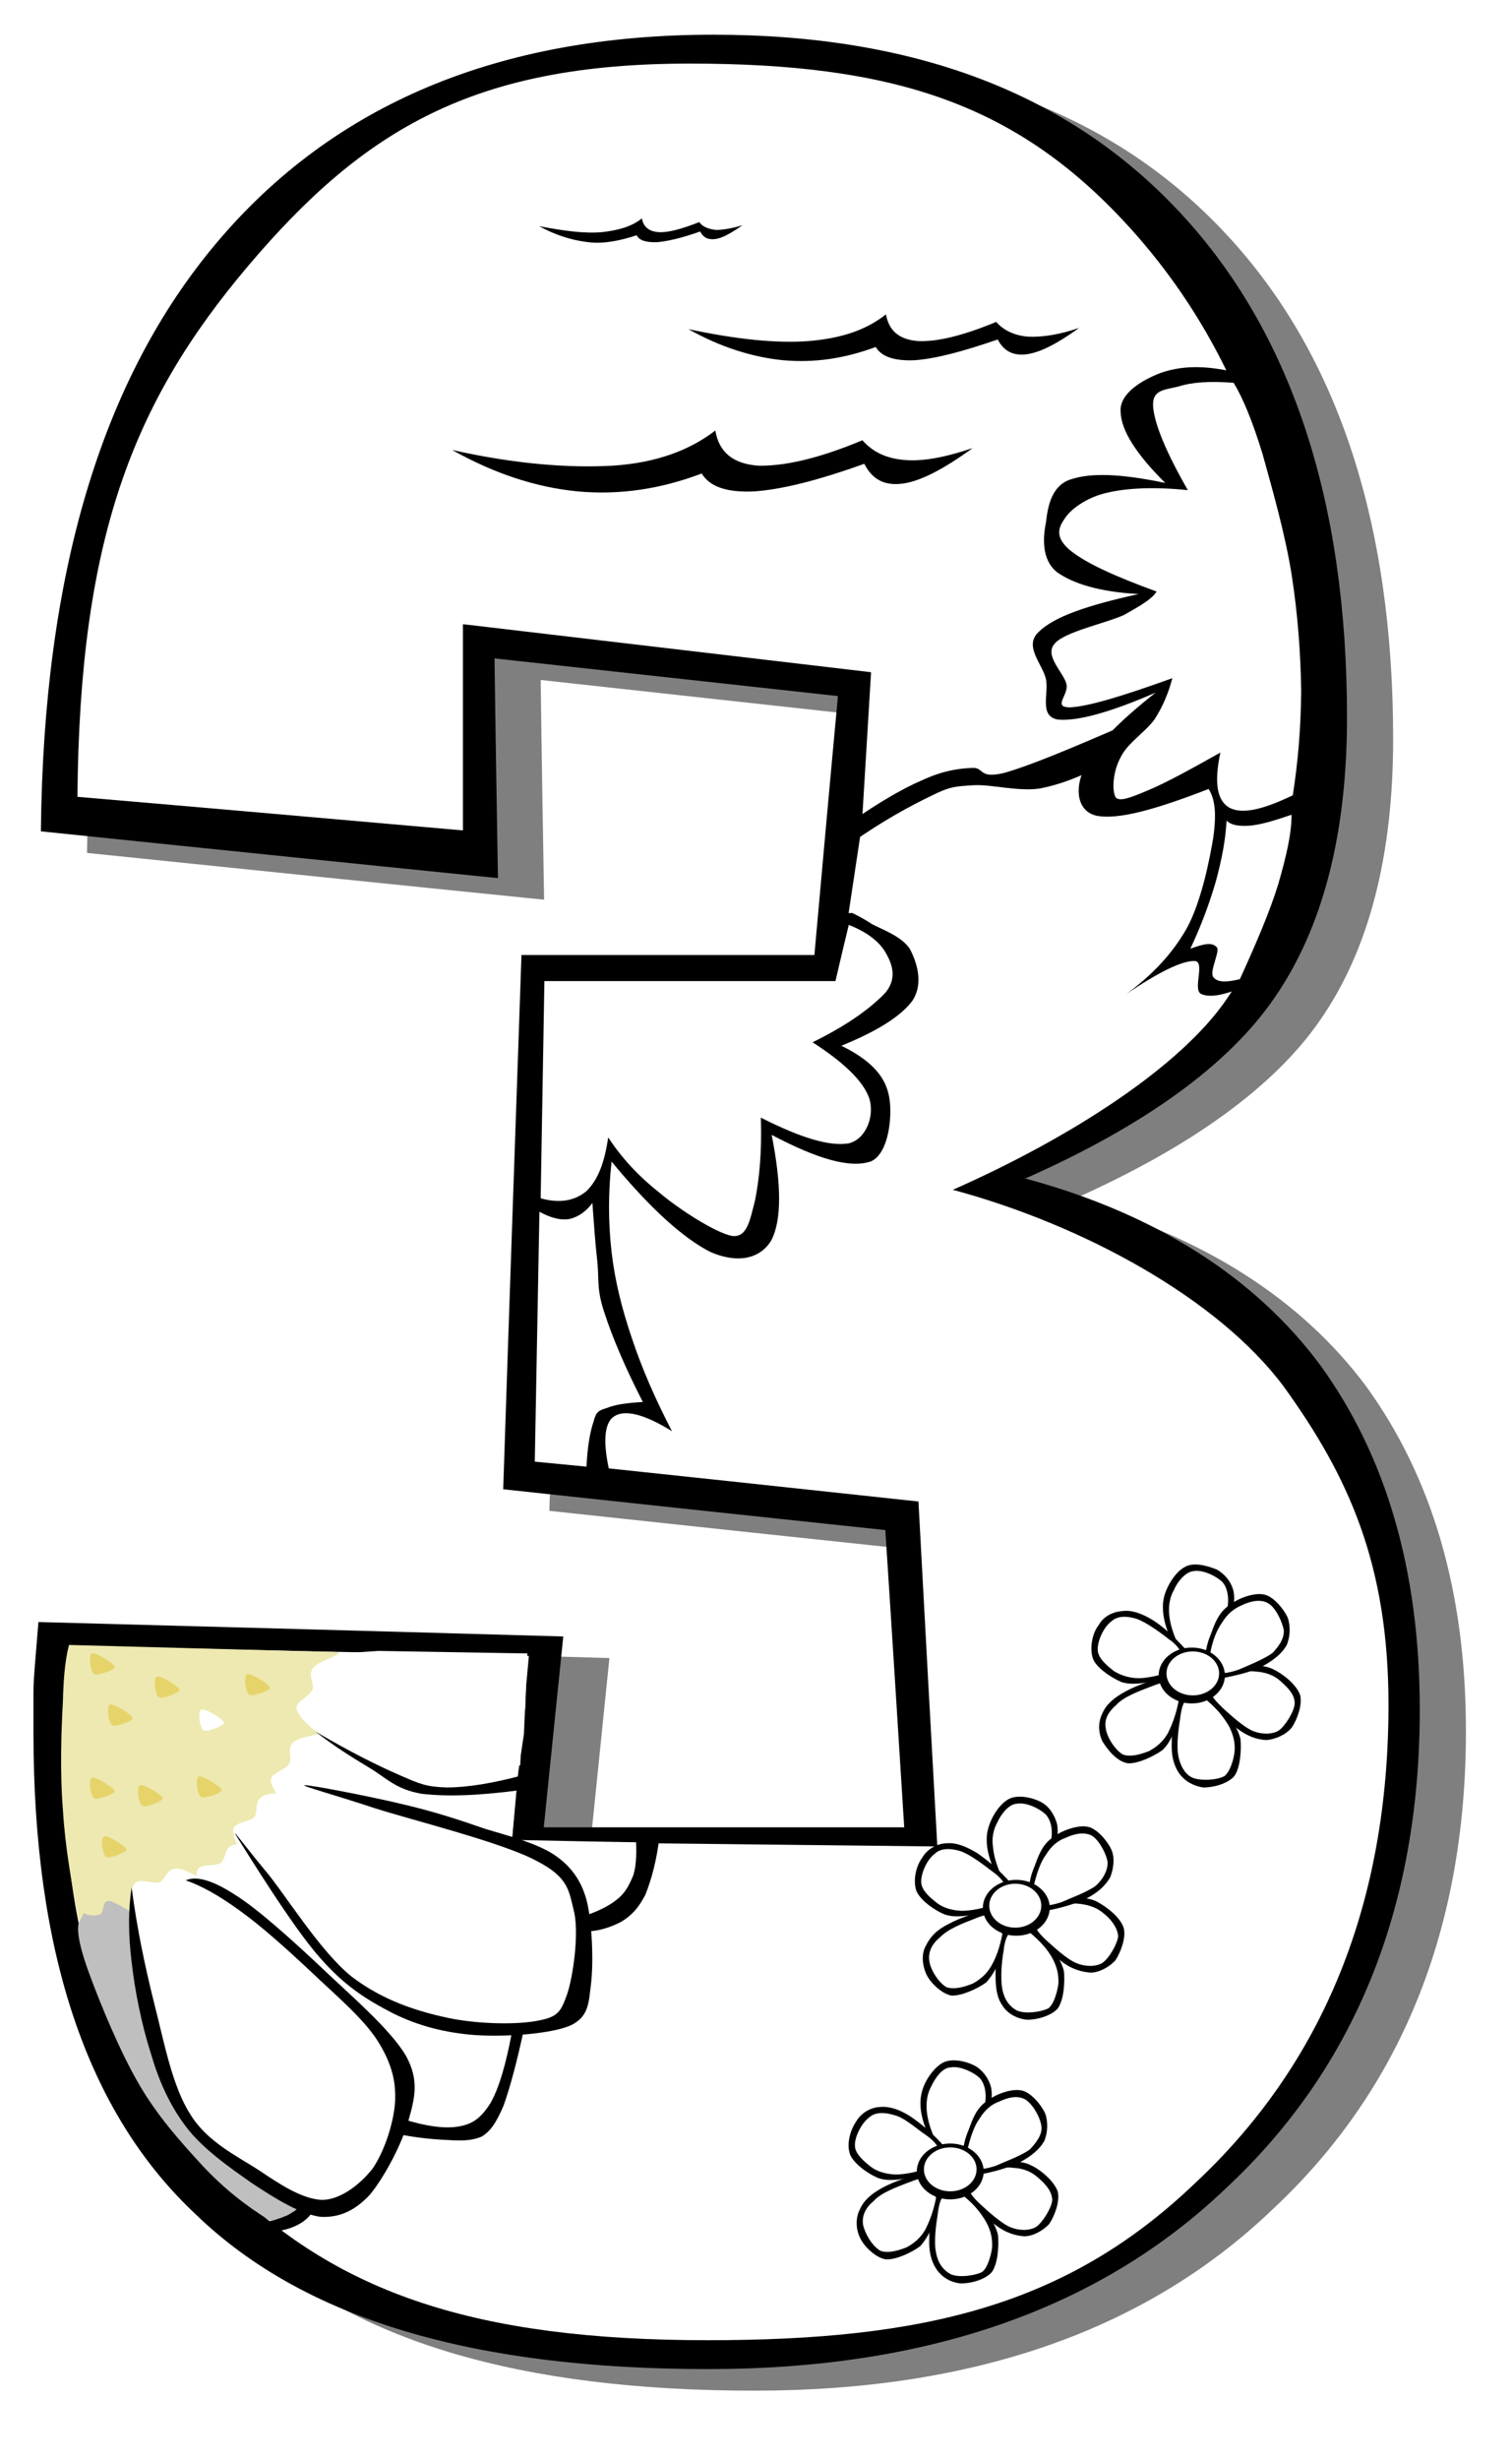 <?xml version="1.0"?><svg width="377" height="613" xmlns="http://www.w3.org/2000/svg">
 <defs>
  <linearGradient id="XMLID_3_" y2="1.043" x2="0.472" y1="0.004" x1="0.592">
   <stop stop-color="#5fe5ff" id="stop26" offset="0"/>
   <stop stop-color="#007f6f" id="stop28" offset="1"/>
  </linearGradient>
  <linearGradient id="XMLID_4_" y2="0" x2="0.5" y1="1" x1="0.5">
   <stop stop-color="#009f2f" id="stop39" offset="0"/>
   <stop stop-color="#9fffb1" id="stop41" offset="1"/>
  </linearGradient>
  <linearGradient id="XMLID_5_" y2="0.863" x2="1.14" y1="0.237" x1="0.066">
   <stop stop-color="#00ff0c" id="stop104" offset="0"/>
   <stop stop-color="#007f33" id="stop106" offset="1"/>
  </linearGradient>
  <linearGradient id="XMLID_6_" y2="0.818" x2="0.787" y1="0.06" x1="0.117">
   <stop stop-color="#00ff0c" id="stop115" offset="0"/>
   <stop stop-color="#007f33" id="stop117" offset="1"/>
  </linearGradient>
  <filter id="filter3747">
   <feGaussianBlur stdDeviation="11.592" id="feGaussianBlur3749"/>
  </filter>
 </defs>
 <g>
  <title>Layer 1</title>
  <g externalResourcesRequired="false" id="g3751">
   <g opacity="0.5" filter="url(#filter3747)" id="g2774">
    <path fill-rule="evenodd" id="path2776" d="m21.084,409.568c43.623,1.174 87.245,2.347 130.868,3.599c-1.621,15.798 -3.242,31.678 -4.863,47.556c29.956,0 59.913,0 89.871,0c-1.545,-24.639 -3.091,-49.355 -4.712,-74.071c-31.73,-3.364 -63.465,-6.727 -95.275,-10.169c1.469,-44.349 3.012,-88.698 4.558,-133.125c24.32,0 48.641,0 73.036,0c1.932,-21.51 3.862,-43.019 5.869,-64.529c-28.488,-3.128 -57.057,-6.258 -85.624,-9.387c0.232,18.225 0.54,36.449 0.851,54.752c-37.989,-3.833 -75.974,-7.744 -113.962,-11.655c0.62,-63.981 15.057,-112.711 44.01,-146.892c28.953,-34.18 69.952,-51.623 123.688,-51.623c50.033,0 88.638,14.548 116.355,44.349c27.793,29.801 41.611,72.038 41.611,125.773c0,29.097 -6.019,52.406 -18.066,69.848c-11.427,16.738 -32.58,31.991 -62.149,45.053c32.581,8.76 57.366,24.715 73.577,46.539c16.29,22.526 24.785,50.92 24.785,85.804c0,49.434 -16.29,89.403 -48.256,119.203c-31.965,30.584 -75.433,45.131 -129.091,45.131c-58.527,0 -100.759,-12.357 -127.86,-38.562c-27.178,-25.418 -40.456,-65.388 -40.456,-119.983c0,-3.599 0,-6.492 0,-10.167c0,-3.599 0.616,-9.465 1.235,-17.444z"/>
   </g>
   <g id="g21">
    <path fill-rule="evenodd" id="path23" d="m9.578,404.192c43.623,1.174 87.245,2.347 130.868,3.599c-1.621,15.798 -3.242,31.678 -4.863,47.556c29.956,0 59.913,0 89.871,0c-1.545,-24.639 -3.091,-49.355 -4.712,-74.071c-31.73,-3.364 -63.465,-6.727 -95.275,-10.169c1.469,-44.349 3.012,-88.698 4.558,-133.125c24.32,0 48.641,0 73.036,0c1.932,-21.51 3.862,-43.019 5.869,-64.529c-28.488,-3.128 -57.057,-6.258 -85.624,-9.387c0.232,18.225 0.54,36.449 0.851,54.752c-37.989,-3.833 -75.974,-7.744 -113.962,-11.655c0.62,-63.981 15.057,-112.711 44.01,-146.892c28.953,-34.18 69.952,-51.623 123.688,-51.623c50.033,0 88.638,14.548 116.355,44.349c27.793,29.801 41.611,72.038 41.611,125.773c0,29.097 -6.019,52.406 -18.066,69.848c-11.427,16.738 -32.58,31.991 -62.149,45.053c32.581,8.76 57.366,24.715 73.577,46.539c16.29,22.526 24.785,50.92 24.785,85.804c0,49.434 -16.29,89.403 -48.256,119.203c-31.965,30.584 -75.433,45.131 -129.091,45.131c-58.527,0 -100.759,-12.357 -127.86,-38.562c-27.178,-25.418 -40.456,-65.388 -40.456,-119.983c0,-3.599 0,-6.492 0,-10.167c0,-3.599 0.616,-9.465 1.235,-17.444z"/>
   </g>
   <path fill="#ffffff" fill-rule="evenodd" id="path30" d="m323.893,179.24c0,-53.813 -15.826,-94.173 -43.543,-123.974c-27.718,-29.801 -58.372,-39.422 -108.403,-39.422c-53.659,0 -81.146,16.269 -110.1,50.45c-28.953,34.181 -42.001,68.284 -42.542,132.265c32.043,2.738 64.085,5.554 96.126,8.37c0,-17.129 0,-34.259 0,-51.389c33.896,3.989 67.788,7.979 101.76,11.967c-0.771,12.749 -1.542,25.499 -2.317,38.248l21.389,9.542l64.625,-11.732l23.005,-24.325z"/>
   <path fill-rule="evenodd" id="path32" d="m112.729,112.13c15.75,3.52 29.108,4.536 40.07,3.91c10.887,-0.704 19.303,-3.91 25.557,-8.76c0.926,5.475 4.478,8.291 10.656,8.76c6.099,0.157 14.669,-1.563 26.017,-6.336c2.551,2.895 5.869,4.537 10.581,4.928c4.554,0.392 10.191,-0.704 16.906,-2.972c-7.104,5.163 -12.894,8.212 -17.371,8.838c-4.633,0.626 -7.645,-1.017 -9.651,-4.928c-11.737,4.224 -20.692,6.415 -27.487,6.883c-6.794,0.313 -11.041,-1.173 -13.048,-4.458c-10.347,3.911 -20.538,5.397 -30.884,4.458c-10.501,-1.015 -20.845,-4.457 -31.346,-10.323z"/>
   <path fill-rule="evenodd" id="path34" d="m171.639,82.016c11.734,2.502 21.851,3.598 30.036,2.972c8.336,-0.704 14.359,-2.816 19.223,-6.648c0.774,4.146 3.321,6.258 7.954,6.648c4.633,0.234 11.038,-1.25 19.533,-4.771c1.851,2.112 4.633,3.441 8.029,3.676c3.397,0.157 7.721,-0.469 12.663,-2.19c-5.403,3.911 -9.651,6.1 -13.048,6.571c-3.478,0.468 -5.794,-0.861 -7.26,-3.676c-8.88,3.05 -15.439,4.771 -20.613,5.162c-5.173,0.234 -8.34,-0.86 -9.806,-3.286c-7.875,2.894 -15.29,3.989 -23.165,3.286c-7.794,-0.783 -15.749,-3.364 -23.546,-7.744z"/>
   <path fill-rule="evenodd" id="path36" d="m134.423,56.361c6.254,1.173 11.196,1.876 15.675,1.486c4.168,-0.47 7.489,-1.408 9.961,-3.442c0.308,2.034 1.696,3.285 4.168,3.442c2.316,0.156 5.791,-0.783 10.116,-2.504c0.848,1.173 2.236,1.721 4.167,1.957c1.699,0 4.016,-0.392 6.64,-1.173c-2.856,1.955 -5.019,3.207 -6.794,3.441c-1.852,0.234 -3.012,-0.392 -3.783,-1.878c-4.633,1.643 -8.104,2.425 -10.731,2.66c-2.702,0.079 -4.402,-0.391 -5.096,-1.721c-4.093,1.33 -8.107,2.19 -12.045,1.721c-4.169,-0.469 -8.262,-1.799 -12.278,-3.989z"/>
   <path fill="#ffffff" fill-rule="evenodd" id="path43" d="m214.873,205.755l-5.943,39.421c-24.32,0 -48.641,0 -72.961,0c-0.695,39.578 -1.467,79.156 -2.239,118.812c31.732,3.363 63.467,6.727 95.277,10.168c1.541,28.63 3.087,57.257 4.708,85.962c-35.362,-0.391 -70.725,-0.783 -106.087,-1.174c1.392,-15.408 2.782,-30.816 4.248,-46.305c-38.219,-0.782 -76.436,-1.643 -114.655,-2.502c-0.617,8.056 -1.233,13.845 -1.233,17.44c0,3.678 0,6.571 0,10.248c0,54.518 14.282,81.659 41.461,107.078c27.098,26.204 60.608,38.249 119.056,38.249c53.659,0 89.481,-8.525 121.447,-39.108c31.965,-29.801 48.255,-69.77 48.255,-119.203c0,-34.964 -9.881,-56.864 -26.172,-79.391c-16.29,-21.822 -49.876,-40.204 -82.457,-48.964c29.569,-13.062 56.821,-30.739 68.249,-47.478c12.047,-17.443 18.066,-40.673 18.066,-69.77c-7.256,5.71 -14.435,8.917 -22.004,9.621c-7.641,0.704 -15.44,-6.258 -23.16,-5.319c-7.8,1.017 -16.445,9.464 -23.164,11.186c-6.715,1.72 -10.112,-2.739 -16.906,-0.939c-6.875,1.878 -14.675,5.79 -23.786,11.968z"/>
   <path fill="#ede9b0" fill-rule="evenodd" id="path45" d="m17.221,409.902l67.173,1.799c-1.389,10.639 -4.17,20.259 -8.958,29.175c-4.938,8.76 -10.267,17.364 -19.532,24.015c-9.342,6.411 -21.233,11.573 -35.979,15.172c-2.009,-10.245 -3.707,-19.865 -4.247,-29.174c-0.773,-9.542 -0.386,-19.869 0,-26.751c0.154,-7.038 0.77,-11.498 1.543,-14.236z"/>
   <path fill="#bfbfbf" fill-rule="evenodd" id="path47" d="m19.615,479.204c-0.541,2.347 0.463,6.882 3.012,13.608c2.471,6.647 7.257,18.381 11.967,26.437c4.554,7.9 10.347,14.393 15.905,20.417c5.326,5.709 11.04,10.167 16.831,13.688c3.012,0.859 5.714,0.233 8.415,-1.878c2.547,-2.269 7.721,-5.319 7.18,-10.951c-1.08,-5.709 -5.094,-14.002 -11.734,-23.073c-6.717,-9.387 -20.384,-24.249 -27.565,-31.601c-7.255,-7.352 -12.353,-10.481 -15.285,-11.81c-3.242,-1.487 -2.161,2.423 -3.321,2.973c-1.312,0.469 -2.702,0.391 -4.168,-0.235c-0.387,0.783 -0.774,1.563 -1.237,2.425z"/>
   <path fill="#ffffff" fill-rule="evenodd" id="path49" d="m49.031,467.002c-0.308,2.972 1.003,6.725 5.405,15.486c4.323,8.683 10.347,26.984 20.999,35.588c10.579,8.135 33.511,17.521 42.312,14.002c8.57,-3.91 13.434,-25.733 9.266,-35.902c-4.478,-10.403 -24.245,-19.085 -35.132,-25.186c-11.192,-6.415 -24.476,-10.168 -30.574,-11.263c-6.175,-1.097 -4.4,3.128 -6.329,4.536c-2.163,1.096 -5.947,-0.313 -5.947,2.739z"/>
   <path fill="#ffffff" fill-rule="evenodd" id="path51" d="m67.716,444.631c1.158,2.815 3.707,5.943 11.196,11.889c7.489,6.024 20.383,20.571 33.432,23.778c13.123,3.206 26.559,2.659 38.68,-2.66c12.122,-5.317 9.883,-18.536 9.883,-18.536c-11.039,-0.157 -22.158,-0.393 -33.278,-0.626c0.775,-9.075 1.546,-18.147 2.396,-27.298l-25.48,-0.313c-12.584,-1.018 -22.39,0.47 -28.568,2.033c-6.02,1.487 -2.547,4.771 -3.938,6.727c-1.39,1.955 -5.481,2.19 -4.323,5.006z"/>
   <path fill="#ffffff" fill-rule="evenodd" id="path53" d="m58.22,456.909c0.617,2.818 2.392,6.415 8.88,13.769c6.484,7.195 16.058,23.777 28.719,29.564c12.122,5.478 36.753,8.84 44.397,3.442c7.489,-6.101 7.103,-27.923 0.616,-37.074c-7.025,-8.917 -27.718,-12.985 -39.993,-16.112c-12.355,-3.365 -26.02,-4.067 -32.351,-3.599c-6.177,0.39 -3.705,4.067 -5.096,5.945c-1.853,1.564 -5.944,1.017 -5.172,4.065z"/>
   <path fill="#ffffff" fill-rule="evenodd" id="path55" d="m33.126,470.207c-1.158,2.582 -0.849,7.119 1.235,16.349c1.854,9.463 3.01,28.784 10.965,39.891c8.03,10.794 27.64,25.891 37.136,24.794c9.266,-1.485 19.535,-21.04 18.299,-32.069c-1.698,-11.184 -18.221,-24.949 -27.254,-33.711c-9.344,-8.996 -20.771,-16.348 -26.56,-19.007c-5.559,-2.582 -5.096,1.722 -7.26,2.659c-2.316,0.314 -5.789,-1.642 -6.561,1.094z"/>
   <path fill="#ffffff" fill-rule="evenodd" id="path57" d="m74.279,426.72c1.544,2.658 4.554,5.318 12.815,10.089c8.338,4.771 5.946,4.303 16.213,8.603c10.271,4.304 20.383,1.566 25.481,-0.858l1.852,-12.515l0.85,-20.022l-37.138,-0.627c-12.584,0.938 -7.798,0 -13.664,2.502c-5.714,2.425 -1.776,5.084 -2.857,7.275c-1.08,2.11 -5.098,2.971 -3.552,5.553z"/>
   <path fill="#ffffff" fill-rule="evenodd" id="path59" d="m131.181,419.601c-5.481,0.314 -10.962,0.235 -16.753,0.626c-5.946,0.078 -16.523,0 -17.989,0.626c-1.469,0.625 3.317,1.643 9.266,2.736c5.711,0.862 14.129,1.566 25.246,2.426c0.074,-2.111 0.154,-4.222 0.23,-6.414z"/>
   <path fill="#ffffff" fill-rule="evenodd" id="path61" d="m130.024,434.229c-6.409,-0.235 -12.508,-0.548 -17.991,-1.253c-5.789,-0.704 -15.439,-3.831 -15.595,-3.051c-0.232,0.704 9.031,4.772 14.669,6.729c5.559,1.643 11.658,2.737 18.607,3.284c0.078,-1.878 0.155,-3.755 0.31,-5.709z"/>
   <path fill="#ffffff" fill-rule="evenodd" id="path63" d="m129.097,475.526c-5.019,-2.58 -14.207,-5.319 -22.159,-8.213c-8.183,-2.972 -27.795,-10.325 -25.788,-8.526c2.008,1.722 28.492,15.645 37.756,19.477c9.188,3.363 14.901,3.287 16.833,2.738c1.54,-0.547 -1.777,-3.364 -6.642,-5.476z"/>
   <path fill="#ffffff" fill-rule="evenodd" id="path65" d="m80.224,468.253c0.54,1.407 17.681,17.364 24.012,21.587c6.332,3.834 13.512,4.146 13.201,2.737c-0.771,-1.722 -10.651,-7.195 -16.83,-11.263c-6.485,-4.3 -20.924,-14.392 -20.383,-13.061z"/>
   <path fill="#ffffff" fill-rule="evenodd" id="path67" d="m54.127,486.791c5.096,4.613 30.884,28.234 35.672,34.648c4.398,5.867 -3.632,5.867 -8.649,1.487c-5.404,-4.536 -17.682,-21.589 -22.234,-27.611c-4.789,-6.255 -9.963,-12.906 -4.789,-8.524z"/>
   <path fill="#ffffff" fill-rule="evenodd" id="path69" d="m43.625,490.701c2.396,5.71 16.525,35.589 19.768,40.437c3.087,4.382 1.776,-7.431 -0.618,-13.062c-2.624,-5.71 -10.887,-16.503 -14.051,-20.961c-3.243,-4.771 -7.721,-12.047 -5.099,-6.414z"/>
   <path fill="#e6d46b" fill-rule="evenodd" id="path71" d="m27.412,424.763c-0.848,0.235 -0.54,4.46 0.618,5.162c0.926,0.393 5.096,-1.016 5.096,-1.797c-0.308,-0.94 -4.786,-3.677 -5.714,-3.365z"/>
   <path fill="#e6d46b" fill-rule="evenodd" id="path73" d="m39.072,417.802c-0.851,0.235 -0.541,4.46 0.615,5.162c0.928,0.471 5.099,-1.171 5.099,-1.876c-0.31,-0.94 -4.788,-3.755 -5.714,-3.286z"/>
   <path fill="#ffffff" fill-rule="evenodd" id="path75" d="m50.189,426.015c-0.851,0.235 -0.541,4.458 0.617,5.163c0.929,0.469 5.097,-1.174 5.097,-1.878c-0.31,-0.939 -4.788,-3.754 -5.714,-3.285z"/>
   <path fill="#e6d46b" fill-rule="evenodd" id="path77" d="m49.571,442.675c-0.848,0.235 -0.54,4.458 0.618,5.163c0.926,0.393 5.096,-1.018 5.096,-1.8c-0.307,-0.938 -4.786,-3.676 -5.714,-3.363z"/>
   <path fill="#e6d46b" fill-rule="evenodd" id="path79" d="m34.902,444.864c-0.849,0.235 -0.541,4.46 0.617,5.162c0.926,0.472 5.096,-1.173 5.096,-1.875c-0.307,-0.94 -4.785,-3.755 -5.713,-3.287z"/>
   <path fill="#e6d46b" fill-rule="evenodd" id="path81" d="m25.946,457.614c-0.928,0.236 -0.463,4.457 0.54,5.162c0.849,0.469 4.941,-1.174 5.096,-1.875c-0.31,-0.939 -4.863,-3.755 -5.636,-3.287z"/>
   <path fill="#e6d46b" fill-rule="evenodd" id="path83" d="m22.935,442.988c-0.928,0.234 -0.463,4.458 0.54,5.163c1.004,0.391 5.021,-1.019 5.174,-1.8c-0.309,-0.94 -4.787,-3.676 -5.714,-3.363z"/>
   <path fill="#e6d46b" fill-rule="evenodd" id="path85" d="m61.616,417.178c-0.851,0.233 -0.54,4.458 0.618,5.162c0.926,0.391 5.096,-1.019 5.096,-1.8c-0.309,-0.939 -4.788,-3.676 -5.714,-3.362z"/>
   <path fill="#e6d46b" fill-rule="evenodd" id="path87" d="m22.935,412.016c-0.928,0.233 -0.463,4.457 0.54,5.162c1.004,0.391 5.021,-1.019 5.174,-1.8c-0.309,-0.94 -4.787,-3.677 -5.714,-3.362z"/>
   <path fill-rule="evenodd" id="path89" d="m78.68,431.491c4.556,3.596 8.956,6.335 13.511,9.072c4.248,2.581 6.564,5.32 12.894,6.414c6.409,0.78 14.517,0.469 24.94,-0.939l0.308,-3.676c-7.489,2.033 -13.896,3.049 -18.917,3.049c-5.018,-0.154 -6.562,-0.78 -11.734,-3.049c-5.406,-2.346 -12.509,-5.866 -21.002,-10.871z"/>
   <path fill-rule="evenodd" id="path91" d="m75.976,444.864c1.236,-0.155 17.296,2.974 24.94,4.851c7.335,1.721 13.819,3.832 20.073,6.021c6.254,1.878 12.663,3.52 17.141,6.414c3.938,2.661 6.64,6.024 8.107,11.265c1.389,5.396 1.774,15.094 1.158,20.649c-0.618,5.005 -0.54,8.446 -5.096,10.636c-5.021,2.192 -16.293,2.895 -23.702,2.426c-7.49,-0.548 -14.284,-2.269 -20.693,-5.475c-6.64,-3.44 -12.045,-6.807 -18.297,-14.001c-6.719,-7.588 -18.068,-26.048 -20.385,-29.722c-2.239,-3.521 1.854,2.111 6.872,8.135c4.863,5.71 13.666,20.179 21.618,26.514c7.72,5.867 16.136,8.604 24.32,10.325c7.8,1.564 17.371,1.644 22.469,0.549c4.786,-0.94 5.404,-2.347 6.949,-6.649c1.467,-4.458 2.857,-14.549 1.774,-20.023c-1.389,-5.632 -1.313,-8.918 -9.573,-13.141c-8.493,-4.536 -30.652,-10.013 -40.226,-13.063c-9.65,-3.207 -18.838,-5.711 -17.449,-5.711z"/>
   <path fill-rule="evenodd" id="path93" d="m46.329,468.564c3.86,1.331 8.263,3.756 13.512,7.588c5.25,3.754 11.427,9.308 17.371,14.861c5.713,5.476 13.127,11.654 16.832,17.364c3.32,5.24 4.711,9.698 4.479,15.175c-0.308,5.396 -2.704,12.671 -5.714,16.972c-3.165,3.911 -7.952,7.666 -12.585,7.666c-4.788,-0.235 -10.191,-3.677 -15.596,-7.354c-5.559,-3.596 -12.973,-7.116 -17.141,-13.92c-4.556,-7.04 -6.563,-18.069 -8.956,-27.378c-2.394,-9.541 -4.402,-19.161 -5.713,-29.174c-0.851,5.397 -0.851,11.576 0,18.538c0.771,6.962 2.472,15.564 4.788,22.76c1.929,6.65 4.63,12.829 8.723,18.227c4.17,5.553 11.04,10.324 16.754,14.313c5.713,3.753 11.736,7.509 16.83,8.211c4.713,0.235 8.495,-1.484 12.277,-5.474c3.628,-4.38 8.03,-12.671 9.651,-18.539c1.621,-5.631 2.702,-10.088 -0.618,-16.112c-3.938,-6.726 -14.129,-15.33 -21.311,-22.213c-7.255,-6.805 -15.75,-14.471 -21.309,-17.911c-5.634,-3.678 -9.725,-4.772 -12.274,-3.6z"/>
   <path fill-rule="evenodd" id="path95" d="m100.606,528.089c5.483,1.722 10.191,2.423 13.821,1.8c3.475,-0.626 5.48,-2.113 7.797,-5.713c2.239,-3.831 3.938,-9.932 5.403,-17.676l3.013,-0.859c-1.776,8.29 -3.473,14.547 -5.094,19.086c-1.856,4.3 -3.167,6.257 -5.406,7.663c-2.472,1.095 -5.173,1.095 -8.726,0.861c-3.55,-0.156 -7.642,-0.547 -12.275,-1.486c0.464,-1.174 0.926,-2.423 1.467,-3.676z"/>
   <path fill-rule="evenodd" id="path97" d="m145.619,481.314c3.628,0 6.717,-1.095 9.266,-2.426c2.547,-1.563 4.168,-3.205 6.021,-6.725c1.544,-3.833 2.857,-8.604 3.63,-15.176l-6.023,0.313c0.232,3.911 0.232,7.354 -0.616,10.012c-1.005,2.425 -2.008,4.46 -4.172,6.102c-2.161,1.721 -5.171,3.127 -8.723,4.223c0.154,1.174 0.387,2.426 0.617,3.677z"/>
   <path fill-rule="evenodd" id="path99" d="m78.987,549.364c-1.003,1.954 -2.006,3.362 -3.859,4.536c-1.93,1.173 -3.86,1.8 -6.64,2.19l-3.012,-2.19c2.316,-0.392 4.325,-1.095 6.021,-1.799c1.7,-0.861 3.012,-1.878 4.247,-3.051c0.541,0.156 1.236,0.156 1.776,0.313c0.542,-0.077 0.927,-0.077 1.467,0.001z"/>
   <path fill-rule="evenodd" id="path101" d="m306.445,92.418c-7.18,-1.485 -12.508,-1.095 -17.141,0.547c-4.478,1.721 -10.346,5.085 -9.881,9.777c0.154,4.537 3.857,10.403 11.117,17.599c-10.887,-2.268 -18.302,-2.581 -23.395,-0.938c-4.943,1.485 -5.869,6.726 -6.33,10.638c-0.774,3.91 -1.16,9.385 2.702,12.514c3.938,2.815 10.422,4.928 20.383,5.475c-12.817,2.815 -21.003,5.631 -24.86,9.385c-3.938,3.599 0.926,7.979 1.775,11.89c0.691,3.676 -1.775,9.23 3.008,10.012c4.713,0.392 12.433,-1.564 24.32,-6.726c-9.416,7.43 -15.439,13.609 -17.756,18.85c-2.547,5.083 -1.852,10.95 3.321,11.889c5.324,0.86 14.129,-1.486 27.638,-6.727c1.621,2.502 2.011,6.18 1.16,12.202c-0.926,5.553 -3.012,15.956 -6.563,22.449c-3.707,6.57 -8.726,11.732 -15.055,16.425c8.03,-5.475 13.743,-8.212 16.831,-8.212c3.012,-0.156 -0.465,7.196 1.775,8.212c2.237,1.017 5.944,0.313 11.428,-2.111c7.8,-11.263 13.203,-24.951 16.215,-41.377c3.008,-16.504 4.783,-38.561 1.466,-57.099c-3.625,-18.85 -10.73,-36.761 -22.158,-54.674z"/>
   <path fill="#ffffff" fill-rule="evenodd" id="path108" d="m322.351,198.168c1.312,-8.526 2.007,-16.739 2.086,-26.124c-0.154,-9.465 -0.85,-19.007 -2.396,-28.941c-1.621,-10.167 -5.019,-21.978 -7.255,-30.035c-2.472,-8.056 -4.868,-13.844 -7.185,-17.678c-6.02,-0.469 -10.422,-0.156 -13.818,0.939c-3.553,0.861 -6.64,0.782 -6.254,5.163c0.385,4.223 3.166,11.106 8.646,20.649c-8.261,-0.86 -15.055,-0.547 -20.073,0.626c-5.248,1.173 -9.341,4.224 -10.807,6.727c-1.621,2.346 -2.086,4.771 1.852,7.899c3.938,3.05 10.731,6.179 21.232,10.012c-1.08,1.799 -3.861,3.441 -8.029,5.788c-4.479,2.113 -15.055,4.223 -17.451,7.275c-2.547,2.971 2.316,7.117 3.012,10.011c0.62,2.737 -3.627,5.788 0.926,5.788c4.479,-0.234 12.663,-2.659 25.48,-7.274c-0.926,3.52 -2.316,6.962 -4.478,10.325c-2.396,3.207 -6.794,5.945 -8.415,9.386c-1.932,3.442 -2.241,8.291 -1.236,10.012c1.002,1.095 3.703,0.077 8.105,-1.8c4.479,-1.876 10.191,-5.006 17.991,-9.385c-1.546,7.352 -0.926,11.811 2.161,13.688c3.088,1.72 8.106,0.704 15.906,-3.051z"/>
   <path fill="#ffffff" fill-rule="evenodd" id="path110" d="m305.826,204.504c1.16,1.095 2.856,1.408 5.713,1.251c2.781,-0.234 6.179,-1.251 10.502,-2.737c0,4.771 -1.312,10.325 -3.317,17.286c-2.087,6.805 -5.483,14.704 -9.576,23.699c-3.628,0.86 -5.638,0.782 -6.64,-0.547c-1.005,-1.408 1.697,-6.257 0.926,-7.352c-1.08,-1.331 -3.087,-1.018 -6.639,0.313c2.777,-5.867 4.787,-11.42 6.329,-16.661c1.466,-5.397 2.472,-10.481 2.702,-15.252z"/>
   <path fill-rule="evenodd" id="path112" d="m212.481,227.5c0.771,0.39 2.392,1.095 4.863,2.737c2.472,1.329 7.645,3.128 9.576,6.336c1.696,3.285 3.396,8.448 0.615,12.75c-2.856,3.91 -8.876,7.665 -17.756,11.264c6.563,3.206 10.576,6.96 11.736,11.888c1.236,4.693 0.23,15.175 -4.478,16.973c-5.098,1.644 -12.897,-0.469 -24.63,-6.648c2.471,12.516 2.471,21.118 0,26.125c-2.857,4.928 -8.65,5.943 -15.29,3.05c-6.714,-3.442 -14.824,-10.637 -24.628,-22.526c-0.849,7.822 -0.849,14.941 0,22.526c0.849,7.275 2.549,14.08 5.096,21.589c2.472,7.431 5.789,15.018 9.961,23.074c-7.182,-4.457 -11.892,-5.397 -14.438,-3.677c-2.547,1.643 -2.857,6.805 -0.926,14.627l-21.852,-1.565l4.17,-123.034l71.11,-0.626l1.466,-14.626c1.778,-0.081 3.554,-0.159 5.405,-0.237z"/>
   <path fill="#ffffff" fill-rule="evenodd" id="path119" d="m211.632,230.472c4.557,1.799 7.645,4.146 9.266,7.04c1.466,2.581 2.856,6.101 0,9.699c-3.242,3.52 -9.031,7.978 -18.297,12.515c7.875,5.084 12.583,9.62 14.129,13.922c1.391,4.302 -0.695,10.169 -5.098,11.264c-4.709,0.782 -11.733,-1.251 -21.925,-6.414c0.306,8.995 -0.465,15.8 -1.471,20.728c-1.231,4.615 -1.852,9.23 -5.711,8.76c-4.093,-0.78 -13.281,-6.647 -18.299,-10.949c-5.249,-4.146 -9.342,-8.683 -12.584,-13.61c-0.928,6.493 -2.626,10.637 -5.405,13.375c-2.935,2.425 -6.642,3.13 -11.427,1.799l0.928,-54.125l72.575,0c1.082,-4.618 2.163,-9.311 3.319,-14.004z"/>
   <path fill="#ffffff" fill-rule="evenodd" id="path121" d="m147.705,299.772c0.386,5.163 0.693,9.933 1.234,14.626c0.463,4.458 -0.232,6.805 1.775,12.75c1.854,5.709 4.941,13.219 9.574,22.213c-4.093,0.235 -6.795,0.626 -8.956,1.487c-2.086,0.626 -2.702,0.938 -3.321,3.362c-0.847,2.426 -1.542,6.18 -1.774,11.263l-12.896,-1.249l1.16,-62.262c2.777,1.485 5.174,2.189 7.49,1.799c2.083,-0.468 4.091,-1.798 5.714,-3.989z"/>
   <path fill-rule="evenodd" id="path123" d="m212.251,204.739c6.795,-4.693 12.584,-8.135 17.682,-10.325c4.938,-2.268 8.726,-2.894 12.273,-3.051c3.321,-0.313 1.545,2.816 8.109,1.252c6.409,-1.8 16.136,-5.867 30.034,-11.89l-4.863,9.464c-5.559,3.207 -11.042,5.319 -16.445,6.335c-5.483,0.705 -11.893,-1.095 -16.215,-0.86c-4.558,0.313 -5.869,0.234 -10.812,2.738c-5.174,2.502 -11.578,5.944 -19.533,11.498c-0.075,-1.719 -0.154,-3.441 -0.23,-5.161z"/>
   <path fill-rule="evenodd" id="path125" d="m303.358,417.178c1.696,-1.019 3.858,-1.721 6.175,-1.8c2.316,-0.313 5.403,-0.704 8.029,0.626c2.393,1.174 5.789,3.832 6.64,6.491c0.54,2.425 -0.771,6.022 -2.161,8.056c-1.546,1.8 -4.013,2.815 -6.175,3.052c-2.396,-0.078 -4.867,-0.938 -7.414,-2.895c-2.626,-2.032 -5.328,-4.927 -8.105,-8.682c1.001,-1.564 2.007,-3.207 3.011,-4.848z"/>
   <path fill="#ffffff" fill-rule="evenodd" id="path127" d="m305.055,417.489c3.088,-0.938 5.944,-1.252 8.261,-0.938c2.316,0.156 4.402,0.938 5.948,2.347c1.466,1.329 3.628,3.207 3.548,5.632c-0.075,1.876 -2.392,5.631 -4.013,6.727c-1.701,1.016 -4.323,0.938 -6.409,0.078c-2.392,-1.017 -5.868,-4.225 -7.489,-5.71c-1.697,-1.642 -2.777,-2.815 -2.933,-3.831c1.001,-1.41 2.007,-2.819 3.087,-4.305z"/>
   <path fill-rule="evenodd" id="path129" d="m294.093,412.249c-1.235,-1.564 -2.316,-3.363 -2.937,-5.71c-0.926,-2.426 -1.541,-5.553 -1.001,-8.135c0.461,-2.737 2.856,-6.647 5.094,-7.82c2.241,-1.488 5.868,-0.394 8.185,0.547c1.932,1.095 3.628,3.051 4.168,5.553c0.386,2.113 -0.075,4.85 -1.386,7.898c-1.471,2.896 -3.632,6.26 -6.795,9.777c-1.776,-0.702 -3.552,-1.406 -5.328,-2.11z"/>
   <path fill="#ffffff" fill-rule="evenodd" id="path131" d="m294.093,410.528c-1.466,-3.051 -2.316,-5.631 -2.551,-8.057c-0.23,-2.347 0.155,-4.536 1.16,-6.257c0.771,-1.879 2.781,-4.458 4.788,-4.694c2.161,-0.468 5.479,1.017 7.255,2.661c1.235,1.328 1.776,3.832 1.315,6.334c-0.775,2.582 -2.702,6.259 -4.018,8.605c-1.316,2.346 -2.392,3.128 -3.162,3.675c-1.545,-0.703 -3.166,-1.484 -4.787,-2.267z"/>
   <path fill-rule="evenodd" id="path133" d="m293.628,416.785c-1.776,1.173 -3.552,1.721 -5.944,2.268c-2.547,0.314 -5.559,0.94 -8.105,0.078c-2.551,-1.094 -6.408,-3.674 -7.104,-5.944c-0.851,-2.58 -0.08,-6.336 1.466,-8.211c1.156,-2.189 3.552,-3.363 5.944,-3.521c2.161,-0.314 4.787,0.547 7.568,2.269c2.623,1.643 5.559,4.301 8.801,7.978c-0.85,1.642 -1.7,3.362 -2.626,5.083z"/>
   <path fill="#ffffff" fill-rule="evenodd" id="path135" d="m291.932,416.628c-3.246,0.94 -5.869,1.565 -8.186,1.565c-2.396,-0.078 -4.402,-0.782 -6.023,-1.799c-1.696,-1.33 -4.013,-3.208 -4.013,-5.319c-0.079,-2.269 1.542,-5.709 3.397,-7.04c1.466,-1.406 3.857,-1.406 6.329,-0.626c2.396,0.861 5.868,3.365 8.03,5.086c1.931,1.25 2.781,2.737 3.166,3.597c-0.849,1.487 -1.775,2.972 -2.7,4.536z"/>
   <path fill-rule="evenodd" id="path137" d="m294.863,422.651c0.076,1.957 -0.154,4.068 -1.005,6.336c-1.001,2.19 -1.927,5.162 -4.013,7.119c-2.316,1.642 -6.179,3.44 -8.646,3.284c-2.856,-0.469 -5.173,-3.6 -6.333,-5.477c-1.081,-2.345 -1.081,-4.77 0,-6.959c0.926,-2.192 2.856,-3.913 5.793,-5.478c2.856,-1.563 6.484,-2.815 11.192,-3.753c1.006,1.644 2.007,3.286 3.012,4.928z"/>
   <path fill="#ffffff" fill-rule="evenodd" id="path139" d="m293.858,423.982c-0.616,3.206 -1.621,5.864 -2.702,7.978c-1.235,2.111 -2.777,3.362 -4.633,4.38c-2.236,0.86 -4.633,1.564 -6.56,0.86c-2.011,-1.173 -4.017,-4.46 -4.247,-6.492c-0.465,-2.269 0.695,-4.224 2.626,-5.866c1.776,-2.033 5.944,-3.521 8.336,-4.458c2.241,-0.861 3.707,-1.409 4.712,-1.017c0.772,1.486 1.622,3.049 2.468,4.615z"/>
   <path fill-rule="evenodd" id="path141" d="m300.268,422.183c1.855,1.017 3.396,2.111 4.942,4.146c1.546,1.799 3.397,4.144 4.093,7.037c0.23,2.661 0,7.04 -1.546,9.229c-1.696,1.957 -5.479,2.896 -7.795,2.815c-2.472,-0.39 -4.558,-1.563 -5.948,-3.518c-1.387,-1.956 -2.007,-4.538 -1.852,-7.744c-0.08,-3.285 1.005,-7.194 2.392,-11.733c1.855,-0.075 3.782,-0.153 5.714,-0.232z"/>
   <path fill="#ffffff" fill-rule="evenodd" id="path143" d="m300.963,423.746c2.626,2.189 4.172,4.225 5.482,6.414c1.081,2.19 1.542,3.989 1.392,6.258c-0.235,2.035 -1.081,5.005 -2.552,6.178c-1.927,1.02 -5.789,1.174 -7.72,0.473c-2.007,-0.706 -3.242,-3.053 -3.707,-5.242c-0.616,-2.739 0,-7.118 0.39,-9.544c0.306,-2.501 0.691,-3.831 1.466,-4.614c1.696,-0.001 3.473,-0.001 5.249,0.077z"/>
   <path fill-rule="evenodd" id="path145" d="m300.652,413.422c-0.15,-2.033 0.39,-4.146 1.315,-6.336c0.926,-2.58 1.852,-5.084 4.248,-6.882c2.161,-1.8 6.174,-3.364 8.801,-2.896c2.316,0.315 5.018,3.521 6.023,5.711c0.771,2.034 0.69,4.85 -0.235,6.961c-1.155,2.035 -3.166,3.677 -6.019,5.241c-2.937,1.485 -6.72,2.347 -11.353,3.205c-0.924,-1.641 -1.85,-3.283 -2.78,-5.004z"/>
   <path fill="#ffffff" fill-rule="evenodd" id="path147" d="m301.733,412.092c0.62,-3.363 1.625,-5.865 3.012,-7.821c1.235,-2.033 2.937,-3.441 4.788,-4.224c1.931,-0.938 4.633,-1.722 6.639,-0.549c1.856,1.018 3.478,4.461 3.938,6.729c0.08,2.111 -1.155,3.911 -2.856,5.711c-2.082,1.484 -6.409,3.284 -8.491,4.143c-2.316,0.784 -3.782,0.94 -4.712,0.784c-0.772,-1.565 -1.543,-3.13 -2.318,-4.773z"/>
   <path fill-rule="evenodd" id="path149" d="m297.155,410.553c4.562,0 8.26,3.119 8.26,6.962c0,3.843 -3.698,6.962 -8.26,6.962c-4.562,0 -8.261,-3.119 -8.261,-6.962c0,-3.843 3.7,-6.962 8.261,-6.962"/>
   <path fill="#ffffff" fill-rule="evenodd" id="path151" d="m297.41,411.519c3.624,0 6.564,2.452 6.564,5.477c0,3.021 -2.94,5.475 -6.564,5.475c-3.623,0 -6.56,-2.453 -6.56,-5.475c0.001,-3.025 2.937,-5.477 6.56,-5.477"/>
   <path fill-rule="evenodd" id="path153" d="m259.426,475.058c1.776,-1.017 3.703,-1.721 6.1,-1.8c2.316,-0.312 5.403,-0.704 8.029,0.626c2.393,1.331 5.789,3.832 6.64,6.571c0.616,2.423 -0.771,6.022 -2.086,8.054c-1.542,1.645 -4.013,3.052 -6.254,3.052c-2.392,-0.233 -4.863,-0.938 -7.41,-2.972c-2.626,-2.033 -5.328,-4.928 -8.109,-8.683c1.004,-1.564 2.01,-3.206 3.09,-4.848z"/>
   <path fill="#ffffff" fill-rule="evenodd" id="path155" d="m261.047,475.369c3.317,-0.938 5.714,-1.25 8.336,-0.938c2.396,0.313 4.248,1.017 5.869,2.426c1.621,1.251 3.396,3.44 3.552,5.631c-0.23,1.956 -2.237,5.474 -3.938,6.647c-1.696,1.018 -4.323,0.939 -6.409,0.078c-2.547,-1.017 -5.868,-4.223 -7.564,-5.71c-1.776,-1.642 -2.627,-2.815 -2.857,-3.831c1.005,-1.408 2.006,-2.815 3.011,-4.303z"/>
   <path fill-rule="evenodd" id="path157" d="m250.16,470.207c-1.235,-1.485 -2.316,-3.521 -2.932,-5.789c-0.931,-2.501 -1.546,-5.395 -1.006,-8.056c0.616,-3.049 2.702,-6.49 5.019,-7.899c2.161,-1.406 6.023,-0.625 8.261,0.548c2.006,1.016 3.477,3.208 4.092,5.631c0.386,2.347 -0.075,4.771 -1.391,7.902c-1.466,2.894 -3.627,6.256 -6.794,9.776c-1.696,-0.705 -3.472,-1.409 -5.249,-2.113z"/>
   <path fill="#ffffff" fill-rule="evenodd" id="path159" d="m250.16,468.486c-1.466,-3.049 -2.316,-5.631 -2.547,-8.057c-0.385,-2.423 0.075,-4.536 1.081,-6.336c0.771,-1.799 2.777,-4.536 4.783,-4.614c2.166,-0.469 5.483,1.019 7.26,2.66c1.311,1.485 1.776,3.676 1.391,6.258c-0.695,2.504 -2.856,6.414 -4.093,8.683c-1.235,2.11 -2.392,3.206 -3.167,3.598c-1.541,-0.704 -3.087,-1.409 -4.708,-2.192z"/>
   <path fill-rule="evenodd" id="path161" d="m249.62,474.667c-1.776,1.095 -3.553,1.875 -5.944,2.347c-2.626,0.313 -5.407,0.938 -8.029,0.077c-2.782,-1.096 -6.254,-3.676 -7.18,-5.944c-0.851,-2.66 -0.08,-6.102 1.466,-8.213c1.156,-2.032 3.552,-3.521 5.943,-3.599c2.393,-0.233 4.554,0.548 7.646,2.347c2.622,1.8 5.559,4.146 8.801,7.9c-0.851,1.644 -1.777,3.364 -2.703,5.085z"/>
   <path fill="#ffffff" fill-rule="evenodd" id="path163" d="m247.999,474.511c-3.012,1.094 -5.944,1.642 -8.186,1.642c-2.316,-0.079 -4.553,-0.704 -6.099,-1.877c-1.7,-1.329 -4.017,-3.207 -4.017,-5.32c-0.076,-2.269 1.545,-5.71 3.396,-7.038c1.391,-1.408 4.018,-1.408 6.409,-0.626c2.472,0.859 5.714,3.364 7.955,5.084c1.851,1.252 2.932,2.737 3.242,3.599c-0.848,1.484 -1.774,2.971 -2.7,4.536z"/>
   <path fill-rule="evenodd" id="path165" d="m250.931,480.531c-0.075,1.878 -0.154,4.225 -1.08,6.415c-0.771,2.268 -2.082,5.005 -3.938,7.04c-2.237,1.642 -6.329,3.44 -8.726,3.284c-2.622,-0.548 -5.403,-3.441 -6.254,-5.396c-1.001,-2.269 -1.235,-5.008 -0.075,-7.04c1.08,-2.19 2.626,-3.911 5.789,-5.477c2.856,-1.485 6.488,-2.816 11.196,-3.675c1.007,1.565 2.008,3.207 3.088,4.849z"/>
   <path fill="#ffffff" fill-rule="evenodd" id="path167" d="m249.93,481.94c-0.62,3.206 -1.545,5.866 -2.781,7.978c-1.235,2.111 -2.777,3.363 -4.633,4.38c-2.236,0.861 -4.633,1.566 -6.563,0.861c-2.007,-1.173 -4.014,-4.458 -4.243,-6.57c-0.311,-2.269 0.695,-4.223 2.701,-5.865c1.932,-2.035 5.789,-3.52 8.261,-4.46c2.006,-0.859 3.782,-1.406 4.708,-1.017c0.849,1.564 1.7,3.13 2.55,4.693z"/>
   <path fill-rule="evenodd" id="path169" d="m256.26,480.142c1.851,0.86 3.396,2.111 4.942,4.067c1.541,1.799 3.397,4.146 4.093,7.04c0.23,2.658 0,7.038 -1.546,9.229c-1.701,1.954 -5.559,2.895 -7.72,2.815c-2.396,-0.235 -4.788,-1.487 -6.023,-3.441c-1.467,-2.035 -1.776,-4.537 -1.776,-7.823c-0.075,-3.521 1.005,-7.038 2.396,-11.731c1.851,0 3.702,-0.078 5.634,-0.156z"/>
   <path fill="#ffffff" fill-rule="evenodd" id="path171" d="m256.955,481.705c2.392,2.035 4.322,4.146 5.482,6.335c1.156,2.192 1.542,3.989 1.467,6.258c-0.23,1.8 -1.081,5.162 -2.547,6.181c-1.932,0.938 -5.793,1.406 -7.725,0.548c-2.007,-1.018 -3.242,-2.895 -3.703,-5.319c-0.54,-2.738 -0.154,-7.118 0.306,-9.542c0.235,-2.504 0.851,-3.834 1.546,-4.614c1.697,-0.001 3.398,0.075 5.174,0.153z"/>
   <path fill-rule="evenodd" id="path173" d="m256.645,471.38c-0.155,-2.032 0.386,-4.143 1.315,-6.335c0.926,-2.501 1.852,-5.241 4.243,-6.962c2.086,-1.797 6.334,-3.363 8.881,-2.894c2.316,0.314 5.018,3.52 6.023,5.712c0.926,2.032 0.54,4.848 -0.311,6.959c-1.235,2.035 -2.932,3.677 -5.943,5.241c-2.937,1.409 -6.719,2.503 -11.352,3.286c-0.925,-1.643 -1.851,-3.285 -2.856,-5.007z"/>
   <path fill="#ffffff" fill-rule="evenodd" id="path175" d="m257.726,470.053c0.774,-3.287 1.7,-6.024 3.091,-7.902c1.231,-2.032 2.933,-3.52 4.784,-4.144c2.011,-0.94 4.478,-1.645 6.563,-0.626c1.776,1.017 3.707,4.458 4.018,6.726c0,2.033 -1.085,4.068 -2.937,5.789c-2.086,1.563 -6.409,3.127 -8.491,4.066c-2.316,0.782 -3.786,0.938 -4.712,0.782c-0.771,-1.564 -1.542,-3.129 -2.316,-4.691z"/>
   <path fill-rule="evenodd" id="path177" d="m253.402,468.435c4.604,0 8.34,3.12 8.34,6.962c0,3.843 -3.736,6.962 -8.34,6.962c-4.604,0 -8.34,-3.119 -8.34,-6.962c0.001,-3.842 3.737,-6.962 8.34,-6.962"/>
   <path fill="#ffffff" fill-rule="evenodd" id="path179" d="m253.146,469.398c3.578,0 6.484,2.453 6.484,5.476c0,3.023 -2.906,5.476 -6.484,5.476c-3.581,0 -6.488,-2.453 -6.488,-5.476c0,-3.023 2.907,-5.476 6.488,-5.476"/>
   <path fill-rule="evenodd" id="path181" d="m242.901,540.76c1.7,-1.094 3.862,-1.564 6.179,-1.72c2.316,-0.235 5.403,-0.862 8.029,0.547c2.393,1.095 5.789,3.989 6.64,6.569c0.54,2.426 -0.771,6.023 -2.161,8.057c-1.546,1.643 -4.018,3.051 -6.254,3.051c-2.472,-0.235 -4.709,-0.938 -7.335,-2.973c-2.627,-2.033 -5.253,-4.927 -8.186,-8.683c1.006,-1.563 2.007,-3.206 3.088,-4.848z"/>
   <path fill="#ffffff" fill-rule="evenodd" id="path183" d="m244.602,541.072c3.087,-0.783 5.944,-1.173 8.261,-0.859c2.392,0.155 4.247,0.938 5.868,2.347c1.546,1.329 3.553,3.206 3.628,5.631c-0.075,1.876 -2.392,5.632 -4.013,6.727c-1.701,1.017 -4.323,0.938 -6.409,0.078c-2.396,-1.016 -5.869,-4.224 -7.489,-5.709c-1.701,-1.564 -2.782,-2.973 -2.933,-3.911c1.001,-1.409 2.006,-2.816 3.087,-4.304z"/>
   <path fill-rule="evenodd" id="path185" d="m233.636,535.91c-1.231,-1.485 -2.313,-3.521 -2.933,-5.788c-0.926,-2.504 -1.546,-5.396 -1.005,-8.058c0.465,-3.051 2.856,-6.491 5.098,-7.898c2.236,-1.408 5.868,-0.626 8.185,0.547c1.932,1.017 3.628,3.207 4.168,5.632c0.386,2.347 -0.075,4.772 -1.391,7.899c-1.466,2.894 -3.628,6.26 -6.794,9.776c-1.776,-0.701 -3.553,-1.405 -5.328,-2.11z"/>
   <path fill="#ffffff" fill-rule="evenodd" id="path187" d="m233.636,534.189c-1.467,-3.052 -2.313,-5.632 -2.547,-8.057c-0.23,-2.426 0.154,-4.537 1.16,-6.335c0.846,-1.8 2.622,-4.537 4.708,-4.615c2.086,-0.47 5.639,1.016 7.335,2.658c1.235,1.33 1.775,3.834 1.311,6.335c-0.54,2.582 -2.856,6.26 -4.013,8.606c-1.235,1.876 -2.316,3.284 -3.242,3.597c-1.546,-0.701 -3.087,-1.405 -4.712,-2.189z"/>
   <path fill-rule="evenodd" id="path189" d="m233.175,540.446c-1.701,1.174 -3.707,1.721 -6.023,2.269c-2.627,0.313 -5.404,0.94 -8.03,0.078c-2.777,-1.095 -6.254,-3.675 -7.18,-5.945c-0.926,-2.658 0.079,-6.1 1.546,-8.211c1.156,-2.035 3.552,-3.52 5.943,-3.599c2.162,-0.235 4.788,0.547 7.565,2.347c2.626,1.799 5.559,4.146 8.805,7.899c-0.85,1.721 -1.7,3.442 -2.626,5.162z"/>
   <path fill="#ffffff" fill-rule="evenodd" id="path191" d="m231.474,540.213c-3.007,1.096 -5.943,1.643 -8.181,1.643c-2.316,-0.078 -4.558,-0.705 -6.103,-1.878c-1.697,-1.331 -4.014,-3.284 -4.014,-5.24c-0.154,-2.269 1.696,-5.711 3.473,-7.041c1.471,-1.406 3.862,-1.406 6.334,-0.625c2.471,0.547 5.713,3.52 7.95,5.007c1.855,1.252 2.937,2.737 3.242,3.599c-0.845,1.484 -1.771,2.968 -2.701,4.535z"/>
   <path fill-rule="evenodd" id="path193" d="m234.41,546.235c-0.079,1.877 -0.155,4.224 -1.08,6.413c-0.775,2.189 -2.087,5.162 -3.938,7.118c-2.241,1.643 -6.334,3.519 -8.726,3.207c-2.627,-0.548 -5.404,-3.442 -6.254,-5.398c-1.081,-2.269 -1.081,-5.005 0,-7.038c0.926,-2.191 2.856,-3.912 5.789,-5.476c2.856,-1.485 6.488,-2.815 11.196,-3.675c1.007,1.564 2.008,3.207 3.013,4.849z"/>
   <path fill="#ffffff" fill-rule="evenodd" id="path195" d="m233.405,547.644c-0.616,3.206 -1.621,5.865 -2.702,7.979c-1.235,2.11 -2.777,3.362 -4.633,4.378c-2.236,0.862 -4.633,1.564 -6.563,0.862c-2.082,-1.174 -3.938,-4.46 -4.323,-6.571c-0.311,-2.269 0.695,-4.225 2.702,-5.866c1.775,-2.033 5.948,-3.521 8.34,-4.458c2.241,-0.86 3.707,-1.407 4.708,-1.017c0.775,1.563 1.621,3.127 2.471,4.693z"/>
   <path fill-rule="evenodd" id="path197" d="m239.813,545.844c1.852,0.86 3.397,2.111 4.943,4.067c1.541,1.8 3.397,4.146 4.093,7.038c0.23,2.661 0,7.04 -1.546,9.23c-1.701,1.956 -5.483,2.894 -7.8,2.817c-2.472,-0.235 -4.553,-1.488 -5.944,-3.441c-1.391,-2.035 -2.006,-4.538 -1.851,-7.823c-0.08,-3.206 1.001,-7.195 2.392,-11.654c1.852,-0.076 3.783,-0.156 5.713,-0.234z"/>
   <path fill="#ffffff" fill-rule="evenodd" id="path199" d="m240.51,547.408c2.471,2.034 4.167,4.146 5.403,6.336c1.16,2.189 1.546,3.988 1.466,6.256c-0.23,1.8 -1.081,5.162 -2.547,6.18c-1.931,0.939 -5.789,1.409 -7.72,0.547c-2.007,-1.016 -3.242,-2.892 -3.707,-5.317c-0.616,-2.736 0,-7.118 0.385,-9.543c0.311,-2.502 0.695,-3.833 1.471,-4.615c1.696,-0.001 3.472,0.077 5.249,0.156z"/>
   <path fill-rule="evenodd" id="path201" d="m240.199,537.084c-0.155,-2.033 0.386,-4.146 1.315,-6.336c0.926,-2.504 1.852,-5.241 4.243,-6.962c2.161,-1.8 6.179,-3.363 8.805,-2.895c2.316,0.314 5.019,3.52 6.02,5.71c0.775,2.035 0.695,4.851 -0.23,6.962c-1.16,2.034 -3.167,3.677 -6.023,5.241c-2.932,1.408 -6.715,2.504 -11.348,3.284c-0.926,-1.642 -1.856,-3.283 -2.782,-5.004z"/>
   <path fill="#ffffff" fill-rule="evenodd" id="path203" d="m241.205,535.753c0.771,-3.284 1.696,-6.021 3.087,-7.899c1.235,-2.032 2.937,-3.521 4.788,-4.146c2.006,-0.938 4.478,-1.721 6.563,-0.547c1.776,1.095 3.703,4.304 4.013,6.65c0.311,2.032 -1.235,4.066 -2.856,5.787c-2.086,1.564 -6.409,3.128 -8.491,4.068c-2.241,0.78 -3.938,0.938 -4.787,0.78c-0.776,-1.563 -1.546,-3.127 -2.317,-4.693z"/>
   <path fill-rule="evenodd" id="path205" d="m236.932,534.139c4.604,0 8.34,3.116 8.34,6.959c0,3.843 -3.736,6.962 -8.34,6.962c-4.604,0 -8.34,-3.119 -8.34,-6.962c0,-3.843 3.736,-6.959 8.34,-6.959"/>
   <path fill="#ffffff" fill-rule="evenodd" id="path207" d="m236.932,535.102c3.624,0 6.564,2.453 6.564,5.477c0,3.021 -2.94,5.474 -6.564,5.474c-3.623,0 -6.563,-2.452 -6.563,-5.474c-0.001,-3.024 2.94,-5.477 6.563,-5.477"/>
  </g>
 </g>
</svg>